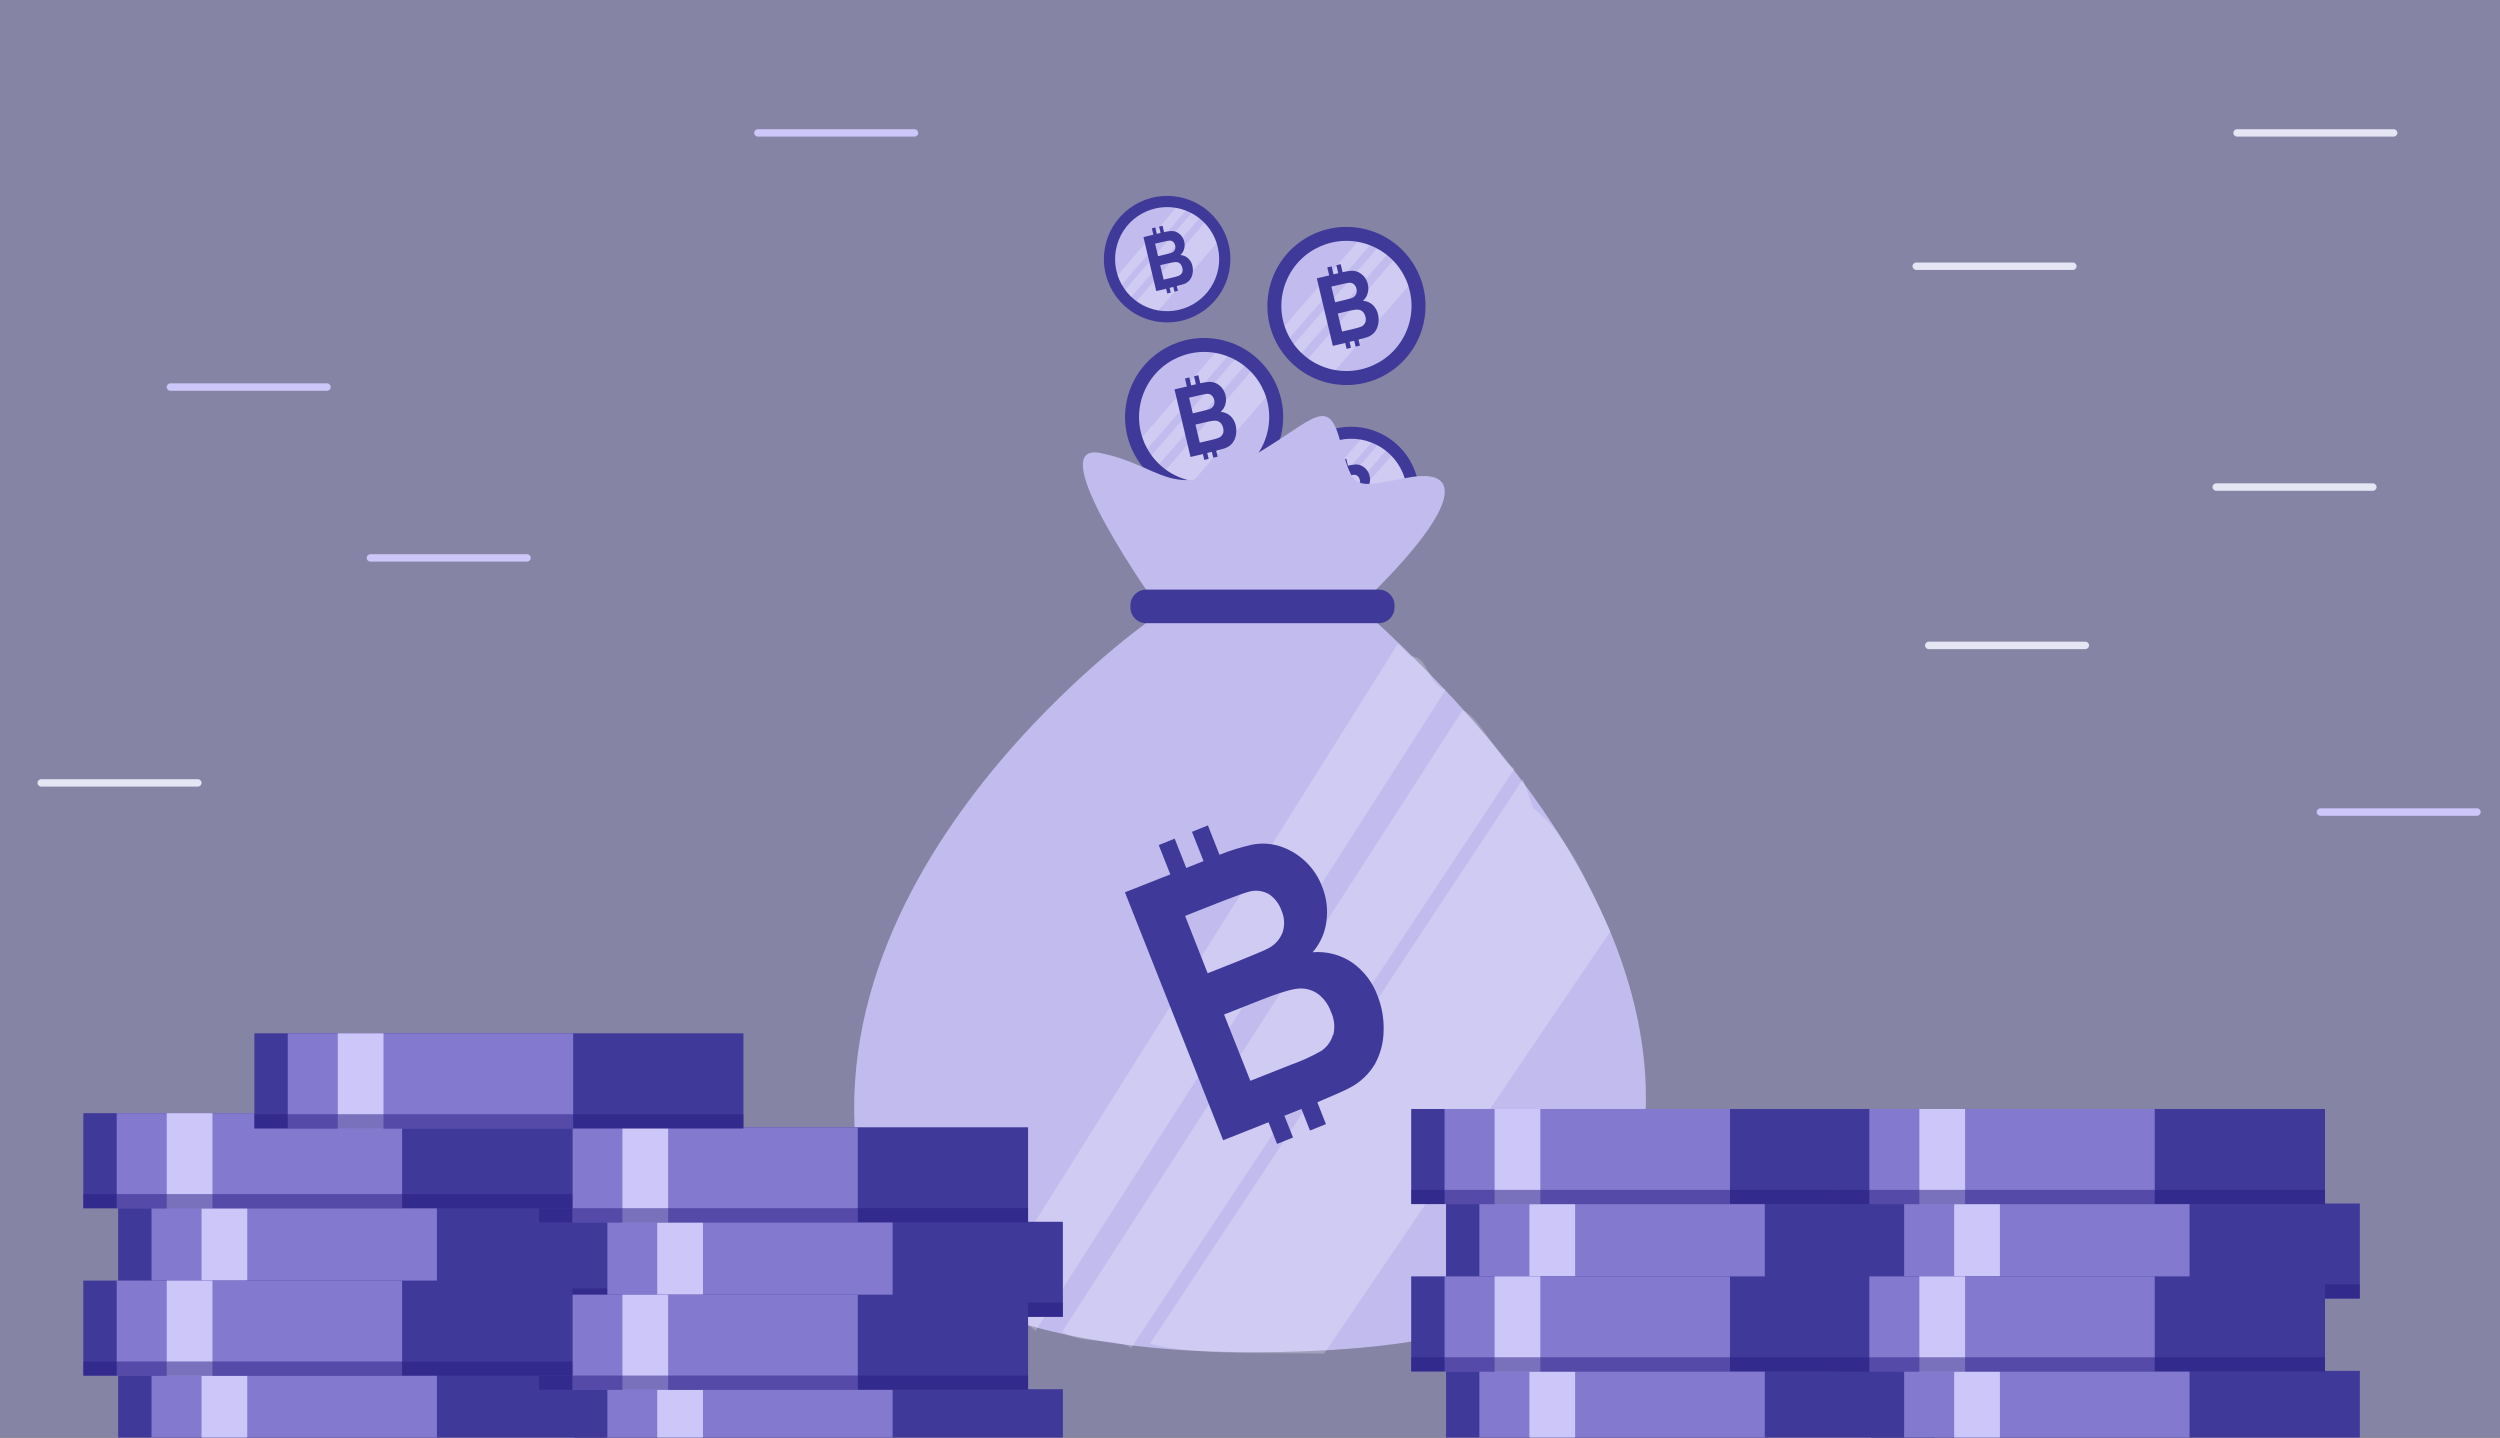 <?xml version="1.0" encoding="UTF-8"?> <svg xmlns="http://www.w3.org/2000/svg" width="600" height="345" viewBox="0 0 600 345" fill="none"><rect x="0" y="0" width="600" height="345" fill="#333333" stroke="none"/><g clip-path="url(#clip0)"><rect width="600" height="345" fill="#8684A5"></rect><path d="M321.948 134.876C330.863 136.172 339.14 129.995 340.436 121.08C341.731 112.165 335.554 103.888 326.639 102.592C317.724 101.296 309.447 107.473 308.151 116.388C306.856 125.303 313.032 133.58 321.948 134.876Z" fill="#3F3999"></path><path d="M336.779 123.658C339.503 116.762 336.12 108.964 329.224 106.241C322.328 103.518 314.53 106.901 311.807 113.797C309.084 120.693 312.467 128.49 319.363 131.213C326.259 133.936 334.056 130.554 336.779 123.658Z" fill="#C2BCEE"></path><path opacity="0.22" d="M330.585 106.875L313.446 126.636C313.92 127.289 314.454 127.897 315.039 128.452L332.605 108.195C331.973 107.695 331.297 107.253 330.585 106.875V106.875ZM333.916 109.38L316.405 129.59C318.074 130.805 320 131.618 322.035 131.964L337.083 114.608C336.442 112.645 335.359 110.857 333.916 109.38V109.38ZM326.562 105.519L311.518 122.877C311.791 123.718 312.147 124.531 312.579 125.303L329.122 106.23C328.295 105.906 327.438 105.664 326.564 105.509L326.562 105.519Z" fill="white"></path><path d="M329.723 118.518C329.164 118.011 328.45 117.71 327.698 117.662C328.165 117.262 328.502 116.731 328.666 116.138C328.848 115.517 328.862 114.859 328.706 114.231C328.585 113.694 328.345 113.192 328.001 112.761C327.658 112.331 327.222 111.985 326.725 111.748C326.281 111.545 325.794 111.451 325.306 111.476C324.697 111.522 324.092 111.617 323.498 111.761L323.11 110.109L322.213 110.328L322.602 111.973L321.63 112.205L321.241 110.557L320.344 110.775L320.732 112.423L318.181 113.026L321.487 126.967L324.039 126.361L324.327 127.579L325.224 127.36L324.934 126.139L325.657 125.964L325.893 125.904L326.18 127.122L327.077 126.904L326.788 125.675C327.716 125.437 328.335 125.261 328.63 125.154C329.22 124.948 329.742 124.583 330.137 124.099C330.514 123.605 330.763 123.025 330.86 122.411C330.979 121.767 330.962 121.106 330.811 120.47C330.655 119.724 330.275 119.043 329.723 118.518ZM321.197 114.745L322.622 114.408C323.792 114.131 324.502 113.983 324.757 113.954C325.129 113.9 325.506 113.997 325.807 114.222C326.096 114.476 326.292 114.821 326.363 115.199C326.474 115.591 326.436 116.009 326.255 116.374C326.062 116.72 325.748 116.982 325.373 117.111C325.144 117.197 324.551 117.341 323.58 117.583L321.954 117.968L321.197 114.745ZM328.139 122.214C327.985 122.556 327.712 122.83 327.371 122.985C326.825 123.196 326.262 123.36 325.687 123.474L323.393 124.016L322.507 120.289L324.512 119.816C325.64 119.548 326.39 119.44 326.761 119.494C327.112 119.538 327.437 119.697 327.687 119.946C327.95 120.226 328.13 120.574 328.207 120.95C328.336 121.366 328.32 121.813 328.159 122.217L328.139 122.214Z" fill="#3F3999"></path><path d="M286.261 118.871C296.632 120.378 306.261 113.193 307.769 102.822C309.276 92.451 302.09 82.822 291.719 81.314C281.348 79.807 271.719 86.993 270.211 97.364C268.704 107.735 275.89 117.364 286.261 118.871Z" fill="#3F3999"></path><path d="M303.515 105.821C306.683 97.799 302.747 88.728 294.725 85.56C286.703 82.392 277.632 86.327 274.464 94.349C271.296 102.371 275.231 111.443 283.253 114.61C291.276 117.778 300.347 113.843 303.515 105.821Z" fill="#C2BCEE"></path><path opacity="0.22" d="M296.309 86.298L276.371 109.286C276.923 110.045 277.543 110.752 278.224 111.399L298.659 87.833C297.924 87.251 297.137 86.737 296.309 86.298V86.298ZM300.185 89.212L279.814 112.722C281.754 114.136 283.996 115.081 286.363 115.484L303.868 95.293C303.123 93.01 301.862 90.93 300.185 89.212V89.212ZM291.629 84.72L274.128 104.913C274.446 105.891 274.859 106.837 275.362 107.735L294.607 85.547C293.645 85.17 292.648 84.889 291.631 84.708L291.629 84.72Z" fill="white"></path><path d="M295.306 99.842C294.657 99.252 293.826 98.901 292.95 98.846C293.494 98.38 293.887 97.763 294.077 97.073C294.288 96.351 294.304 95.585 294.123 94.855C293.983 94.23 293.703 93.645 293.304 93.145C292.904 92.645 292.397 92.241 291.819 91.966C291.302 91.73 290.735 91.621 290.168 91.649C289.459 91.703 288.756 91.814 288.065 91.981L287.613 90.06L286.57 90.314L287.022 92.227L285.891 92.497L285.439 90.58L284.395 90.835L284.847 92.752L281.879 93.453L285.726 109.671L288.694 108.966L289.029 110.382L290.072 110.128L289.735 108.707L290.576 108.504L290.85 108.435L291.184 109.851L292.228 109.597L291.892 108.168C292.972 107.89 293.691 107.686 294.034 107.562C294.721 107.322 295.328 106.898 295.788 106.335C296.227 105.759 296.516 105.084 296.63 104.37C296.768 103.622 296.748 102.853 296.572 102.112C296.39 101.245 295.949 100.453 295.306 99.842ZM285.388 95.453L287.045 95.06C288.407 94.739 289.232 94.566 289.529 94.532C289.962 94.47 290.401 94.582 290.751 94.844C291.087 95.14 291.315 95.54 291.398 95.981C291.527 96.436 291.483 96.923 291.272 97.347C291.047 97.75 290.682 98.055 290.246 98.205C289.98 98.304 289.29 98.472 288.161 98.755L286.269 99.202L285.388 95.453ZM293.464 104.141C293.285 104.539 292.967 104.858 292.57 105.039C291.935 105.284 291.28 105.474 290.612 105.607L287.942 106.238L286.912 101.902L289.245 101.352C290.557 101.039 291.429 100.914 291.861 100.977C292.268 101.028 292.647 101.213 292.938 101.503C293.244 101.829 293.454 102.233 293.543 102.671C293.693 103.154 293.674 103.674 293.488 104.145L293.464 104.141Z" fill="#3F3999"></path><path d="M320.418 92.212C330.789 93.719 340.419 86.533 341.926 76.162C343.433 65.791 336.247 56.162 325.876 54.655C315.505 53.148 305.876 60.333 304.369 70.704C302.862 81.075 310.047 90.704 320.418 92.212Z" fill="#3F3999"></path><path d="M337.672 79.162C340.84 71.14 336.905 62.068 328.883 58.901C320.86 55.733 311.789 59.668 308.621 67.69C305.453 75.712 309.389 84.783 317.411 87.951C325.433 91.119 334.504 87.184 337.672 79.162Z" fill="#C2BCEE"></path><path opacity="0.22" d="M330.466 59.638L310.528 82.627C311.08 83.386 311.7 84.093 312.381 84.74L332.817 61.174C332.081 60.592 331.294 60.078 330.466 59.638V59.638ZM334.342 62.552L313.971 86.063C315.911 87.477 318.153 88.422 320.52 88.825L338.025 68.634C337.28 66.351 336.019 64.27 334.342 62.552V62.552ZM325.787 58.061L308.285 78.253C308.603 79.232 309.016 80.177 309.519 81.076L328.764 58.888C327.802 58.511 326.805 58.23 325.788 58.049L325.787 58.061Z" fill="white"></path><path d="M329.464 73.183C328.814 72.593 327.983 72.242 327.108 72.186C327.651 71.721 328.044 71.104 328.234 70.414C328.446 69.691 328.462 68.926 328.28 68.195C328.14 67.571 327.86 66.986 327.461 66.486C327.062 65.985 326.554 65.582 325.976 65.307C325.459 65.07 324.893 64.962 324.325 64.99C323.616 65.044 322.913 65.155 322.222 65.322L321.771 63.401L320.727 63.655L321.18 65.568L320.048 65.838L319.596 63.921L318.552 64.175L319.004 66.092L316.036 66.794L319.883 83.012L322.852 82.307L323.186 83.723L324.23 83.469L323.892 82.048L324.734 81.845L325.008 81.775L325.342 83.192L326.386 82.938L326.049 81.509C327.129 81.231 327.849 81.027 328.192 80.902C328.878 80.663 329.485 80.238 329.945 79.675C330.384 79.1 330.673 78.425 330.787 77.711C330.925 76.963 330.905 76.194 330.729 75.453C330.547 74.586 330.106 73.794 329.464 73.183ZM319.546 68.794L321.202 68.401C322.565 68.079 323.389 67.907 323.687 67.873C324.119 67.811 324.558 67.923 324.908 68.184C325.244 68.481 325.472 68.881 325.555 69.322C325.685 69.777 325.64 70.264 325.429 70.688C325.205 71.091 324.839 71.396 324.403 71.546C324.137 71.645 323.447 71.813 322.318 72.095L320.426 72.543L319.546 68.794ZM327.621 77.482C327.442 77.88 327.124 78.199 326.727 78.379C326.092 78.625 325.437 78.815 324.769 78.948L322.099 79.579L321.069 75.243L323.402 74.693C324.714 74.38 325.586 74.255 326.018 74.318C326.426 74.369 326.805 74.554 327.095 74.844C327.401 75.17 327.611 75.574 327.701 76.012C327.851 76.495 327.831 77.015 327.645 77.486L327.621 77.482Z" fill="#3F3999"></path><path d="M277.93 77.216C286.224 78.421 293.924 72.675 295.129 64.382C296.335 56.088 290.588 48.388 282.295 47.182C274.001 45.977 266.301 51.723 265.096 60.017C263.89 68.31 269.637 76.011 277.93 77.216Z" fill="#3F3999"></path><path d="M291.728 66.78C294.261 60.365 291.114 53.111 284.699 50.578C278.284 48.044 271.029 51.191 268.496 57.606C265.963 64.022 269.11 71.276 275.525 73.809C281.94 76.342 289.194 73.195 291.728 66.78Z" fill="#C2BCEE"></path><path opacity="0.22" d="M285.965 51.167L270.021 69.551C270.462 70.158 270.958 70.724 271.502 71.24L287.845 52.395C287.256 51.93 286.627 51.519 285.965 51.167V51.167ZM289.064 53.498L272.774 72.299C274.326 73.429 276.118 74.185 278.011 74.508L292.01 58.361C291.414 56.535 290.406 54.872 289.064 53.498V53.498ZM282.223 49.906L268.227 66.053C268.481 66.836 268.812 67.592 269.214 68.311L284.604 50.567C283.835 50.266 283.037 50.041 282.224 49.897L282.223 49.906Z" fill="white"></path><path d="M285.163 61.998C284.644 61.527 283.979 61.246 283.279 61.202C283.714 60.83 284.028 60.336 284.18 59.784C284.349 59.207 284.362 58.594 284.217 58.01C284.105 57.511 283.881 57.043 283.562 56.643C283.243 56.243 282.836 55.921 282.374 55.7C281.961 55.511 281.508 55.424 281.054 55.447C280.487 55.49 279.925 55.579 279.373 55.712L279.012 54.176L278.177 54.38L278.539 55.909L277.634 56.125L277.272 54.592L276.438 54.796L276.799 56.329L274.426 56.889L277.502 69.859L279.876 69.295L280.143 70.428L280.978 70.224L280.708 69.088L281.381 68.926L281.6 68.87L281.867 70.003L282.702 69.8L282.433 68.657C283.296 68.435 283.872 68.272 284.146 68.172C284.695 67.981 285.181 67.641 285.549 67.191C285.899 66.731 286.131 66.191 286.222 65.62C286.332 65.021 286.316 64.406 286.176 63.814C286.03 63.12 285.677 62.487 285.163 61.998ZM277.232 58.489L278.557 58.175C279.646 57.918 280.306 57.78 280.544 57.753C280.889 57.703 281.241 57.792 281.52 58.002C281.789 58.239 281.972 58.559 282.038 58.911C282.141 59.275 282.106 59.665 281.937 60.004C281.758 60.326 281.465 60.57 281.117 60.69C280.904 60.769 280.352 60.903 279.449 61.129L277.936 61.487L277.232 58.489ZM283.69 65.437C283.547 65.755 283.293 66.01 282.975 66.154C282.467 66.351 281.943 66.503 281.409 66.609L279.274 67.113L278.45 63.646L280.316 63.206C281.365 62.956 282.063 62.856 282.408 62.907C282.734 62.947 283.037 63.095 283.269 63.327C283.514 63.587 283.682 63.911 283.754 64.261C283.874 64.647 283.858 65.063 283.709 65.44L283.69 65.437Z" fill="#3F3999"></path><path d="M277.982 145.748C277.982 145.748 249.248 105.6 264.205 108.748C279.162 111.897 280.737 120.164 297.663 111.111C314.589 102.057 318.524 93.791 321.674 105.994C324.823 118.196 325.049 116.972 338.039 114.611C351.028 112.25 350.407 121.344 329.94 141.813C307.897 141.813 277.982 145.748 277.982 145.748Z" fill="#C2BCEE"></path><path d="M275.883 148.946C275.883 148.946 182.453 214.515 210.123 296.88C210.123 296.88 226.766 324.535 300.766 324.535C374.766 324.535 383.477 302.407 391.348 288.237C397.646 267.769 404.828 217.906 329.938 148.946H275.883Z" fill="#C2BCEE"></path><path d="M330.942 141.512H275.045C272.98 141.512 271.306 143.186 271.306 145.251V145.821C271.306 147.886 272.98 149.56 275.045 149.56H330.942C333.007 149.56 334.681 147.886 334.681 145.821V145.251C334.681 143.186 333.007 141.512 330.942 141.512Z" fill="#3F3999"></path><path opacity="0.22" d="M351 170.5L255 319.5C258.022 322.596 267.967 321.003 271.5 323.5L363.5 184.5C359.76 182.333 355.071 171.955 351 170.5ZM365.5 187L276 322.5C286.018 325.372 306.752 324.603 317.816 324.872L386.5 223.5C381.586 213.583 376.791 200.724 368 194L365.5 187ZM335.5 154.5L236 313C238.1 317.254 245.612 315.736 248.5 319.5L347 165.5C342.363 164.418 343.259 157.65 338.5 157.5L335.5 154.5Z" fill="white"></path><path d="M324.535 231.019C321.74 229.138 318.389 228.262 315.031 228.535C316.841 226.466 317.991 223.903 318.333 221.176C318.739 218.314 318.377 215.396 317.284 212.721C316.407 210.425 315.019 208.358 313.226 206.676C311.432 204.995 309.28 203.744 306.932 203.017C304.837 202.403 302.625 202.303 300.483 202.724C297.82 203.32 295.209 204.13 292.676 205.146L289.899 198.095L286.073 199.638L288.85 206.658L284.7 208.309L281.923 201.273L278.097 202.816L280.874 209.851L269.981 214.156L293.556 273.662L304.448 269.342L306.5 274.541L310.326 272.998L308.259 267.784L311.344 266.549L312.347 266.133L314.399 271.332L318.225 269.789L316.158 264.544C320.107 262.893 322.73 261.72 323.964 261.057C326.441 259.769 328.513 257.82 329.95 255.426C331.3 252.998 332.026 250.273 332.064 247.496C332.175 244.576 331.675 241.665 330.598 238.949C329.428 235.752 327.314 232.986 324.535 231.019ZM284.422 219.818L290.501 217.411C295.5 215.436 298.539 214.326 299.65 214.032C301.258 213.557 302.99 213.74 304.463 214.541C305.905 215.482 306.992 216.878 307.549 218.506C308.293 220.164 308.392 222.04 307.827 223.767C307.195 225.421 305.975 226.783 304.401 227.594C303.445 228.118 300.915 229.136 296.78 230.833L289.837 233.58L284.422 219.818ZM319.907 248.375C319.446 249.985 318.415 251.373 317.006 252.278C314.728 253.562 312.343 254.646 309.878 255.518L300.082 259.391L293.772 243.484L302.334 240.106C307.148 238.193 310.393 237.236 312.069 237.236C313.645 237.203 315.187 237.697 316.451 238.64C317.795 239.708 318.815 241.129 319.398 242.744C320.235 244.497 320.447 246.484 319.999 248.375H319.907Z" fill="#3F3999"></path><path d="M594.483 195.787H556.894C556.417 195.787 556 195.37 556 194.894C556 194.417 556.417 194 556.894 194H594.483C594.959 194 595.376 194.417 595.376 194.894C595.317 195.37 594.959 195.787 594.483 195.787Z" fill="#CCC6F9"></path><path d="M497.483 64.787H459.894C459.417 64.787 459 64.37 459 63.894C459 63.417 459.417 63 459.894 63H497.483C497.959 63 498.376 63.417 498.376 63.894C498.376 64.37 497.959 64.787 497.483 64.787Z" fill="#E5E5F3"></path><path d="M500.483 155.787H462.894C462.417 155.787 462 155.37 462 154.894C462 154.417 462.417 154 462.894 154H500.483C500.959 154 501.376 154.417 501.376 154.894C501.376 155.37 500.959 155.787 500.483 155.787Z" fill="#E5E5F3"></path><path d="M574.483 32.787H536.894C536.417 32.787 536 32.37 536 31.894C536 31.417 536.417 31 536.894 31H574.483C574.959 31 575.376 31.417 575.376 31.894C575.376 32.37 574.959 32.787 574.483 32.787Z" fill="#E5E5F3"></path><path d="M47.483 188.787H9.894C9.417 188.787 9 188.37 9 187.894C9 187.417 9.417 187 9.894 187H47.483C47.959 187 48.376 187.417 48.376 187.894C48.376 188.37 47.959 188.787 47.483 188.787Z" fill="#E5E5F3"></path><path d="M569.483 117.787H531.894C531.417 117.787 531 117.37 531 116.894C531 116.417 531.417 116 531.894 116H569.483C569.959 116 570.376 116.417 570.376 116.894C570.376 117.37 569.959 117.787 569.483 117.787Z" fill="#E5E5F3"></path><path d="M554.483 298.787H516.894C516.417 298.787 516 298.37 516 297.894C516 297.417 516.417 297 516.894 297H554.483C554.959 297 555.376 297.417 555.376 297.894C555.376 298.43 554.959 298.787 554.483 298.787Z" fill="#CCC6F9"></path><path d="M219.483 32.787H181.894C181.417 32.787 181 32.37 181 31.894C181 31.417 181.417 31 181.894 31H219.483C219.959 31 220.376 31.417 220.376 31.894C220.376 32.43 219.959 32.787 219.483 32.787Z" fill="#CCC6F9"></path><path d="M126.483 134.787H88.894C88.417 134.787 88 134.37 88 133.894C88 133.417 88.417 133 88.894 133H126.483C126.959 133 127.376 133.417 127.376 133.894C127.376 134.43 126.959 134.787 126.483 134.787Z" fill="#CCC6F9"></path><path d="M80.483 291.787H42.894C42.417 291.787 42 291.37 42 290.894C42 290.417 42.417 290 42.894 290H80.483C80.959 290 81.376 290.417 81.376 290.894C81.376 291.43 80.959 291.787 80.483 291.787Z" fill="#CCC6F9"></path><path d="M78.483 93.787H40.894C40.417 93.787 40 93.37 40 92.894C40 92.417 40.417 92 40.894 92H78.483C78.959 92 79.376 92.417 79.376 92.894C79.376 93.43 78.959 93.787 78.483 93.787Z" fill="#CCC6F9"></path><path d="M165.483 253.787H127.894C127.417 253.787 127 253.37 127 252.894C127 252.417 127.417 252 127.894 252H165.483C165.959 252 166.376 252.417 166.376 252.894C166.376 253.43 165.959 253.787 165.483 253.787Z" fill="#CCC6F9"></path><path d="M137.72 356.221H255.092V333.402H137.72V356.221Z" fill="#3F3999"></path><path d="M145.727 356.221H214.226V333.402H145.727V356.221Z" fill="#8379CE"></path><path d="M157.736 356.221H168.711V333.402H157.736V356.221Z" fill="#CCC6F9"></path><path d="M137.72 316.047H255.092V293.228H137.72V316.047Z" fill="#3F3999"></path><path d="M145.727 316.047H214.226V293.228H145.727V316.047Z" fill="#8379CE"></path><path d="M157.736 316.047H168.711V293.228H157.736V316.047Z" fill="#CCC6F9"></path><g style="mix-blend-mode:multiply" opacity="0.5"><path d="M137.72 316.047H255.092V312.64H137.72V316.047Z" fill="#271B81"></path></g><path d="M28.354 352.836H145.726V330.017H28.354V352.836Z" fill="#3F3999"></path><path d="M36.361 352.836H104.86V330.017H36.361V352.836Z" fill="#8379CE"></path><path d="M48.37 352.836H59.345V330.017H48.37V352.836Z" fill="#CCC6F9"></path><path d="M28.354 312.663H145.726V289.844H28.354V312.663Z" fill="#3F3999"></path><path d="M36.361 312.663H104.86V289.844H36.361V312.663Z" fill="#8379CE"></path><path d="M48.37 312.663H59.345V289.844H48.37V312.663Z" fill="#CCC6F9"></path><g style="mix-blend-mode:multiply" opacity="0.5"><path d="M28.354 312.663H145.726V309.256H28.354V312.663Z" fill="#271B81"></path></g><path d="M347.045 351.831H464.416V329.011H347.045V351.831Z" fill="#3F3999"></path><path d="M355.051 351.831H423.55V329.011H355.051V351.831Z" fill="#8379CE"></path><path d="M367.06 351.831H378.036V329.011H367.06V351.831Z" fill="#CCC6F9"></path><path d="M347.046 311.657H464.417V288.838H347.046V311.657Z" fill="#3F3999"></path><path d="M355.052 311.657H423.551V288.838H355.052V311.657Z" fill="#8379CE"></path><path d="M367.061 311.657H378.036V288.838H367.061V311.657Z" fill="#CCC6F9"></path><g style="mix-blend-mode:multiply" opacity="0.5"><path d="M347.046 311.657H464.417V308.25H347.046V311.657Z" fill="#271B81"></path></g><path d="M448.987 351.831H566.358V329.011H448.987V351.831Z" fill="#3F3999"></path><path d="M456.994 351.831H525.493V329.011H456.994V351.831Z" fill="#8379CE"></path><path d="M469.003 351.831H479.978V329.011H469.003V351.831Z" fill="#CCC6F9"></path><path d="M448.987 311.657H566.358V288.838H448.987V311.657Z" fill="#3F3999"></path><path d="M456.994 311.657H525.493V288.838H456.994V311.657Z" fill="#8379CE"></path><path d="M469.003 311.657H479.978V288.838H469.003V311.657Z" fill="#CCC6F9"></path><g style="mix-blend-mode:multiply" opacity="0.5"><path d="M448.987 311.657H566.358V308.25H448.987V311.657Z" fill="#271B81"></path></g><path d="M129.366 333.542H246.738V310.722H129.366V333.542Z" fill="#3F3999"></path><path d="M137.373 333.542H205.872V310.722H137.373V333.542Z" fill="#8379CE"></path><path d="M149.382 333.542H160.357V310.722H149.382V333.542Z" fill="#CCC6F9"></path><g style="mix-blend-mode:multiply" opacity="0.5"><path d="M129.366 333.542H246.738V330.134H129.366V333.542Z" fill="#271B81"></path></g><path d="M129.366 293.368H246.738V270.549H129.366V293.368Z" fill="#3F3999"></path><path d="M137.373 293.368H205.872V270.549H137.373V293.368Z" fill="#8379CE"></path><path d="M149.382 293.368H160.357V270.549H149.382V293.368Z" fill="#CCC6F9"></path><g style="mix-blend-mode:multiply" opacity="0.5"><path d="M129.366 293.368H246.738V289.961H129.366V293.368Z" fill="#271B81"></path></g><path d="M20 330.159H137.371V307.34H20V330.159Z" fill="#3F3999"></path><path d="M28.006 330.159H96.505V307.34H28.006V330.159Z" fill="#8379CE"></path><path d="M40.015 330.159H50.99V307.34H40.015V330.159Z" fill="#CCC6F9"></path><g style="mix-blend-mode:multiply" opacity="0.5"><path d="M20 330.159H137.371V326.752H20V330.159Z" fill="#271B81"></path></g><path d="M20 289.986H137.371V267.167H20V289.986Z" fill="#3F3999"></path><path d="M28.006 289.986H96.505V267.167H28.006V289.986Z" fill="#8379CE"></path><path d="M40.015 289.986H50.99V267.167H40.015V289.986Z" fill="#CCC6F9"></path><g style="mix-blend-mode:multiply" opacity="0.5"><path d="M20 289.986H137.371V286.579H20V289.986Z" fill="#271B81"></path></g><path d="M338.69 329.151H456.062V306.332H338.69V329.151Z" fill="#3F3999"></path><path d="M346.697 329.151H415.196V306.332H346.697V329.151Z" fill="#8379CE"></path><path d="M358.705 329.151H369.681V306.332H358.705V329.151Z" fill="#CCC6F9"></path><g style="mix-blend-mode:multiply" opacity="0.5"><path d="M338.69 329.151H456.062V325.744H338.69V329.151Z" fill="#271B81"></path></g><path d="M338.69 288.979H456.062V266.159H338.69V288.979Z" fill="#3F3999"></path><path d="M346.697 288.979H415.196V266.159H346.697V288.979Z" fill="#8379CE"></path><path d="M358.705 288.979H369.681V266.159H358.705V288.979Z" fill="#CCC6F9"></path><g style="mix-blend-mode:multiply" opacity="0.5"><path d="M338.69 288.979H456.062V285.571H338.69V288.979Z" fill="#271B81"></path></g><path d="M440.633 329.151H558.004V306.332H440.633V329.151Z" fill="#3F3999"></path><path d="M448.639 329.151H517.138V306.332H448.639V329.151Z" fill="#8379CE"></path><path d="M460.648 329.151H471.623V306.332H460.648V329.151Z" fill="#CCC6F9"></path><g style="mix-blend-mode:multiply" opacity="0.5"><path d="M440.633 329.151H558.004V325.744H440.633V329.151Z" fill="#271B81"></path></g><path d="M440.633 288.979H558.004V266.159H440.633V288.979Z" fill="#3F3999"></path><path d="M448.639 288.979H517.138V266.159H448.639V288.979Z" fill="#8379CE"></path><path d="M460.648 288.979H471.623V266.159H460.648V288.979Z" fill="#CCC6F9"></path><g style="mix-blend-mode:multiply" opacity="0.5"><path d="M440.633 288.979H558.004V285.571H440.633V288.979Z" fill="#271B81"></path></g><path d="M61.051 270.819H178.423V248H61.051V270.819Z" fill="#3F3999"></path><path d="M69.058 270.819H137.557V248H69.058V270.819Z" fill="#8379CE"></path><path d="M81.067 270.819H92.042V248H81.067V270.819Z" fill="#CCC6F9"></path><g style="mix-blend-mode:multiply" opacity="0.5"><path d="M61.051 270.819H178.423V267.412H61.051V270.819Z" fill="#271B81"></path></g></g><defs><clipPath id="clip0"><rect width="600" height="345" fill="white"></rect></clipPath></defs></svg> 
